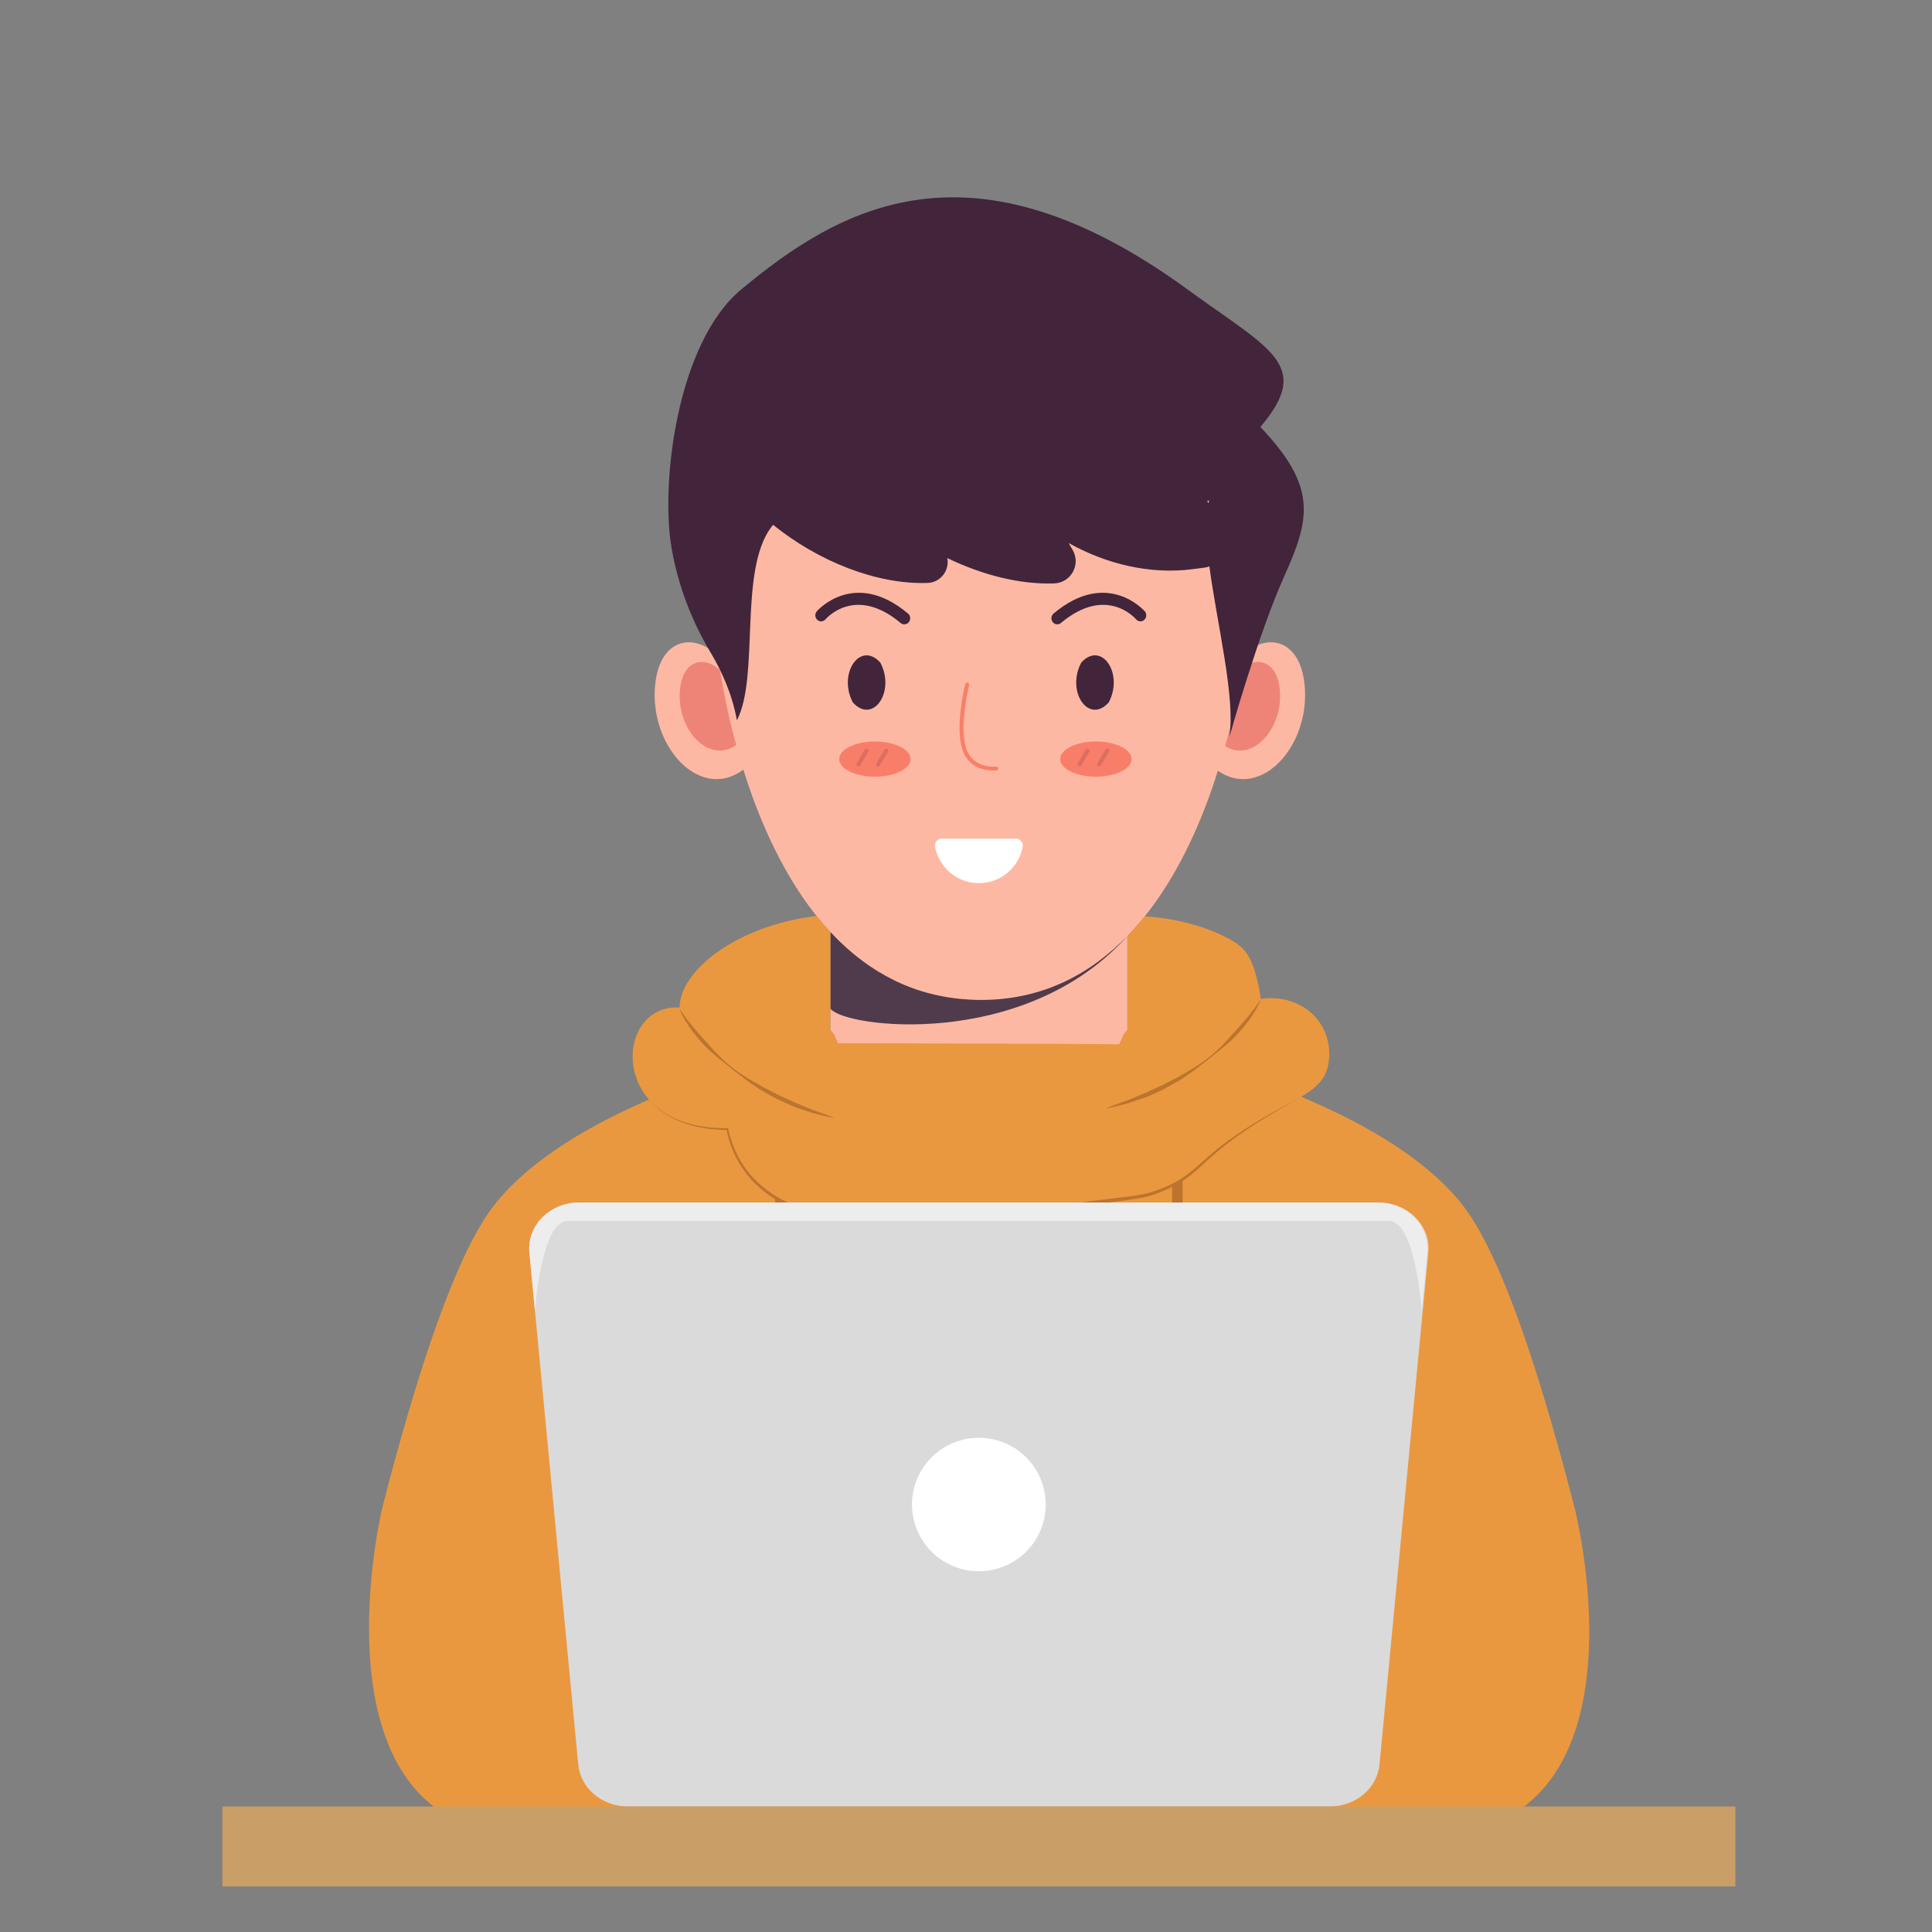 <svg xmlns="http://www.w3.org/2000/svg" xmlns:xlink="http://www.w3.org/1999/xlink" width="150" zoomAndPan="magnify" viewBox="0 0 112.5 112.5" height="150" preserveAspectRatio="xMidYMid meet" version="1.0"><rect x="0" y="0" width="112.5" height="112.5" fill="#808080" stroke="none"/><defs><g/><clipPath id="8150e12bb4"><path d="M 12.945 105 L 101.055 105 L 101.055 109.879 L 12.945 109.879 Z M 12.945 105 " clip-rule="nonzero"/></clipPath></defs><g fill="#000000" fill-opacity="1"><g transform="translate(90.508, 92.155)"><g><path d="M 0.516 0.016 C 0.441 0.016 0.383 -0.004 0.344 -0.047 C 0.301 -0.086 0.281 -0.141 0.281 -0.203 C 0.281 -0.273 0.301 -0.332 0.344 -0.375 C 0.383 -0.414 0.441 -0.438 0.516 -0.438 C 0.598 -0.438 0.66 -0.414 0.703 -0.375 C 0.742 -0.332 0.766 -0.281 0.766 -0.219 C 0.766 -0.145 0.742 -0.086 0.703 -0.047 C 0.66 -0.004 0.598 0.016 0.516 0.016 Z M 0.516 0.016 "/></g></g></g><path fill="#fdb8a3" d="M 48.609 60.352 C 49.664 62.898 52.129 64.543 54.887 64.543 L 59.113 64.543 C 61.871 64.543 64.336 62.898 65.391 60.352 C 65.449 60.211 65.539 60.094 65.648 60 L 65.648 53.711 L 48.352 53.711 L 48.352 60 C 48.461 60.094 48.551 60.211 48.609 60.352 Z M 48.609 60.352 " fill-opacity="1" fill-rule="nonzero"/><path fill="#fdb8a3" d="M 71.438 39.754 C 72.32 36.832 75.773 36.27 75.988 40.141 C 76.199 44.012 72.602 47.32 70.031 44.012 Z M 71.438 39.754 " fill-opacity="1" fill-rule="nonzero"/><path fill="#d83a3a" d="M 71.59 40.07 C 72.16 38.18 74.398 37.812 74.535 40.32 C 74.672 42.828 72.344 44.969 70.676 42.828 Z M 71.59 40.07 " fill-opacity="0.41" fill-rule="nonzero"/><path fill="#fdb8a3" d="M 42.676 39.754 C 41.793 36.832 38.34 36.27 38.129 40.141 C 37.918 44.012 41.512 47.32 44.086 44.012 Z M 42.676 39.754 " fill-opacity="1" fill-rule="nonzero"/><path fill="#d83a3a" d="M 42.527 40.07 C 41.953 38.18 39.719 37.812 39.582 40.32 C 39.445 42.828 41.773 44.969 43.438 42.828 Z M 42.527 40.07 " fill-opacity="0.41" fill-rule="nonzero"/><path fill="#fdb8a3" d="M 72.629 35.562 C 72.566 37 72.426 38.051 72.426 38.051 C 72.426 38.051 70.297 58.227 57.113 58.227 C 43.926 58.227 41.797 38.051 41.797 38.051 C 41.797 38.051 41.039 32.395 42.234 29.367 C 42.328 29.133 42.504 28.895 42.738 28.656 C 45.508 25.949 57.113 23.734 57.113 23.734 C 57.113 23.734 70.785 26.344 71.988 29.367 C 72.668 31.09 72.719 33.664 72.629 35.562 Z M 72.629 35.562 " fill-opacity="1" fill-rule="nonzero"/><path fill="#42253a" d="M 51.25 38.57 C 50.09 37.312 48.785 39.203 49.652 40.887 C 49.66 40.898 49.668 40.906 49.676 40.918 C 50.836 42.176 52.141 40.285 51.273 38.605 C 51.266 38.59 51.258 38.582 51.25 38.57 Z M 51.25 38.57 " fill-opacity="1" fill-rule="nonzero"/><path fill="#42253a" d="M 52.875 35.727 C 49.742 33.098 47.586 35.57 47.562 35.594 C 47.445 35.73 47.449 35.941 47.57 36.07 C 47.625 36.133 47.699 36.172 47.777 36.18 C 47.891 36.191 48 36.148 48.07 36.062 C 48.141 35.98 49.82 34.078 52.445 36.277 C 52.504 36.328 52.582 36.355 52.656 36.355 C 52.672 36.355 52.688 36.355 52.703 36.352 C 52.801 36.34 52.887 36.285 52.941 36.203 C 53.043 36.051 53.012 35.84 52.875 35.727 Z M 52.875 35.727 " fill-opacity="1" fill-rule="nonzero"/><path fill="#42253a" d="M 62.973 38.57 C 64.137 37.312 65.441 39.203 64.57 40.887 C 64.562 40.898 64.559 40.906 64.547 40.918 C 63.387 42.176 62.082 40.285 62.949 38.605 C 62.957 38.59 62.965 38.582 62.973 38.57 Z M 62.973 38.57 " fill-opacity="1" fill-rule="nonzero"/><path fill="#42253a" d="M 61.348 35.727 C 64.48 33.098 66.637 35.57 66.66 35.594 C 66.777 35.73 66.773 35.941 66.652 36.07 C 66.598 36.133 66.523 36.172 66.445 36.18 C 66.332 36.191 66.223 36.148 66.152 36.062 C 66.082 35.98 64.402 34.078 61.777 36.277 C 61.719 36.328 61.641 36.355 61.566 36.355 C 61.551 36.355 61.535 36.355 61.52 36.352 C 61.422 36.34 61.336 36.285 61.285 36.203 C 61.184 36.051 61.211 35.84 61.348 35.727 Z M 61.348 35.727 " fill-opacity="1" fill-rule="nonzero"/><path fill="#f97e69" d="M 57.859 44.871 C 57.445 44.871 56.391 44.758 56.031 43.625 C 55.605 42.273 56.18 39.93 56.207 39.832 C 56.223 39.77 56.281 39.73 56.344 39.746 C 56.406 39.762 56.445 39.824 56.43 39.887 C 56.422 39.91 55.844 42.266 56.25 43.555 C 56.641 44.789 57.98 44.641 57.996 44.637 C 58.059 44.629 58.117 44.676 58.125 44.738 C 58.133 44.801 58.086 44.855 58.023 44.863 C 58.02 44.867 57.957 44.871 57.859 44.871 Z M 57.859 44.871 " fill-opacity="1" fill-rule="nonzero"/><path fill="#ffffff" d="M 59.156 48.832 L 54.844 48.832 C 54.59 48.832 54.402 49.066 54.449 49.316 C 54.676 50.516 55.73 51.426 57 51.426 C 58.27 51.426 59.324 50.516 59.551 49.316 C 59.598 49.066 59.41 48.832 59.156 48.832 Z M 59.156 48.832 " fill-opacity="1" fill-rule="nonzero"/><path fill="#ea983f" d="M 91.75 88.066 L 91.754 88.062 C 91.68 87.773 91.605 87.48 91.527 87.191 C 91.527 87.188 91.527 87.184 91.527 87.184 C 91.469 86.965 91.41 86.746 91.355 86.527 C 91.352 86.523 91.352 86.52 91.352 86.516 C 91.293 86.301 91.238 86.086 91.18 85.871 C 91.176 85.859 91.172 85.848 91.172 85.836 C 91.113 85.629 91.059 85.418 91 85.211 C 90.996 85.191 90.992 85.176 90.988 85.156 C 90.93 84.953 90.875 84.754 90.82 84.551 C 90.816 84.531 90.809 84.508 90.801 84.484 C 90.746 84.289 90.691 84.09 90.637 83.895 C 90.629 83.867 90.621 83.84 90.613 83.816 C 90.559 83.625 90.508 83.434 90.453 83.242 C 90.441 83.207 90.434 83.176 90.426 83.145 C 90.371 82.961 90.316 82.773 90.266 82.59 C 90.254 82.555 90.242 82.516 90.23 82.477 C 90.18 82.301 90.125 82.121 90.074 81.945 C 90.062 81.902 90.047 81.859 90.035 81.816 C 89.984 81.648 89.934 81.477 89.883 81.305 C 89.867 81.258 89.852 81.211 89.836 81.16 C 89.789 80.996 89.738 80.832 89.688 80.672 C 89.672 80.621 89.656 80.57 89.641 80.52 C 89.59 80.359 89.539 80.199 89.492 80.043 C 89.473 79.988 89.457 79.93 89.438 79.875 C 89.391 79.723 89.34 79.574 89.293 79.426 C 89.273 79.363 89.254 79.301 89.234 79.242 C 89.188 79.098 89.141 78.953 89.094 78.812 C 89.074 78.75 89.051 78.691 89.031 78.629 C 88.984 78.488 88.938 78.352 88.891 78.211 C 88.867 78.145 88.848 78.082 88.824 78.016 C 88.777 77.883 88.734 77.754 88.688 77.625 C 88.664 77.551 88.641 77.484 88.613 77.414 C 88.57 77.289 88.527 77.164 88.484 77.043 C 88.457 76.973 88.43 76.902 88.406 76.832 C 88.363 76.711 88.32 76.594 88.277 76.477 C 88.25 76.402 88.223 76.328 88.195 76.258 C 88.152 76.145 88.109 76.035 88.07 75.922 C 88.039 75.848 88.012 75.777 87.984 75.703 C 87.941 75.594 87.902 75.488 87.859 75.383 C 87.828 75.309 87.801 75.238 87.773 75.164 C 87.73 75.062 87.691 74.957 87.648 74.859 C 87.617 74.785 87.59 74.711 87.559 74.637 C 87.52 74.543 87.477 74.445 87.438 74.352 C 87.406 74.273 87.375 74.199 87.34 74.125 C 87.301 74.035 87.266 73.945 87.227 73.859 C 87.191 73.781 87.16 73.711 87.125 73.633 C 87.086 73.551 87.051 73.465 87.012 73.383 C 86.977 73.309 86.941 73.234 86.906 73.16 C 86.871 73.082 86.836 73.004 86.797 72.93 C 86.762 72.852 86.727 72.781 86.688 72.707 C 86.652 72.633 86.617 72.562 86.582 72.492 C 86.547 72.418 86.508 72.348 86.473 72.277 C 86.438 72.211 86.402 72.141 86.367 72.074 C 86.328 72 86.289 71.93 86.25 71.859 C 86.219 71.801 86.184 71.738 86.152 71.68 C 86.113 71.609 86.07 71.539 86.031 71.469 C 86 71.418 85.969 71.359 85.938 71.309 C 85.891 71.234 85.848 71.168 85.805 71.098 C 85.777 71.051 85.75 71.004 85.719 70.957 C 85.672 70.887 85.625 70.816 85.582 70.75 C 85.555 70.711 85.527 70.668 85.504 70.633 C 85.43 70.527 85.359 70.426 85.285 70.328 C 84.344 69.074 83.062 67.949 81.602 66.953 C 81.238 66.703 80.863 66.461 80.477 66.23 C 79.902 65.879 79.305 65.547 78.699 65.23 C 78.094 64.918 77.477 64.621 76.855 64.34 C 76.477 64.168 76.094 64 75.715 63.84 C 74.957 63.52 74.203 63.23 73.469 62.961 C 73.102 62.828 72.742 62.699 72.387 62.578 C 72.117 62.488 71.848 62.398 71.574 62.309 C 71.117 62.164 70.66 62.023 70.215 61.891 C 69.504 61.68 68.824 61.492 68.234 61.336 C 68.16 61.312 68.09 61.297 68.02 61.277 C 66.957 60.996 66.234 60.824 66.234 60.824 C 66.191 60.816 65.629 60.809 64.727 60.801 C 64.562 60.797 64.387 60.797 64.199 60.797 C 63.641 60.793 62.992 60.789 62.281 60.785 C 61.922 60.781 61.551 60.781 61.168 60.781 C 60.91 60.777 60.652 60.777 60.387 60.777 C 59.59 60.773 58.754 60.77 57.91 60.77 C 57.629 60.766 57.348 60.766 57.066 60.766 C 52.555 60.75 48.074 60.746 48.074 60.746 C 48.074 60.746 47.934 60.777 47.668 60.836 C 47.406 60.895 47.023 60.984 46.543 61.105 L 46.535 61.105 C 46.094 61.215 45.57 61.352 44.98 61.516 C 44.785 61.57 44.582 61.629 44.371 61.688 C 43.953 61.812 43.508 61.945 43.043 62.09 C 42.809 62.164 42.574 62.242 42.332 62.32 C 42.09 62.398 41.844 62.48 41.594 62.566 C 41.25 62.684 40.902 62.809 40.547 62.938 C 40.188 63.066 39.828 63.203 39.465 63.344 C 38.738 63.625 37.996 63.93 37.258 64.262 C 36.207 64.73 35.164 65.25 34.164 65.82 C 33.961 65.938 33.766 66.051 33.566 66.172 C 32.98 66.523 32.41 66.898 31.871 67.289 C 30.969 67.941 30.145 68.645 29.441 69.398 C 29.16 69.699 28.898 70.012 28.656 70.332 C 28.012 71.191 27.363 72.395 26.727 73.84 C 26.586 74.16 26.445 74.492 26.305 74.836 C 26.164 75.18 26.023 75.531 25.887 75.895 C 25.816 76.078 25.746 76.262 25.68 76.449 C 25.539 76.82 25.402 77.203 25.266 77.59 C 25.199 77.785 25.133 77.98 25.062 78.18 C 24.93 78.578 24.793 78.98 24.66 79.391 C 23.797 82.059 22.98 84.984 22.246 87.852 C 22.25 87.859 18.82 102.211 26.531 105.988 C 32.84 109.074 50.297 109.016 57 108.867 C 63.703 109.016 81.156 109.074 87.465 105.988 C 94.777 102.406 92.164 89.848 91.75 88.066 Z M 91.75 88.066 " fill-opacity="1" fill-rule="nonzero"/><path fill="#f97e69" d="M 53.023 44.203 C 53.023 44.336 52.973 44.469 52.867 44.594 C 52.762 44.719 52.609 44.832 52.414 44.926 C 52.219 45.023 51.996 45.098 51.742 45.148 C 51.484 45.199 51.223 45.227 50.945 45.227 C 50.672 45.227 50.406 45.199 50.152 45.148 C 49.895 45.098 49.672 45.023 49.477 44.926 C 49.281 44.832 49.133 44.719 49.027 44.594 C 48.922 44.469 48.867 44.336 48.867 44.203 C 48.867 44.066 48.922 43.934 49.027 43.809 C 49.133 43.684 49.281 43.574 49.477 43.477 C 49.672 43.383 49.895 43.309 50.152 43.254 C 50.406 43.203 50.672 43.176 50.945 43.176 C 51.223 43.176 51.484 43.203 51.742 43.254 C 51.996 43.309 52.219 43.383 52.414 43.477 C 52.609 43.574 52.762 43.684 52.867 43.809 C 52.973 43.934 53.023 44.066 53.023 44.203 Z M 53.023 44.203 " fill-opacity="1" fill-rule="nonzero"/><path fill="#dd6e5f" d="M 49.988 44.633 C 49.969 44.633 49.945 44.629 49.926 44.617 C 49.871 44.586 49.852 44.512 49.887 44.453 L 50.359 43.645 C 50.391 43.59 50.465 43.57 50.523 43.605 C 50.582 43.637 50.598 43.711 50.566 43.766 L 50.09 44.574 C 50.07 44.613 50.027 44.633 49.988 44.633 Z M 49.988 44.633 " fill-opacity="1" fill-rule="nonzero"/><path fill="#dd6e5f" d="M 51.133 44.633 C 51.113 44.633 51.09 44.629 51.07 44.617 C 51.016 44.586 50.996 44.512 51.031 44.453 L 51.504 43.645 C 51.535 43.59 51.609 43.57 51.668 43.605 C 51.723 43.637 51.742 43.711 51.711 43.766 L 51.234 44.574 C 51.215 44.613 51.172 44.633 51.133 44.633 Z M 51.133 44.633 " fill-opacity="1" fill-rule="nonzero"/><path fill="#f97e69" d="M 65.891 44.203 C 65.891 44.336 65.84 44.469 65.734 44.594 C 65.629 44.719 65.477 44.832 65.281 44.926 C 65.09 45.023 64.863 45.098 64.609 45.148 C 64.355 45.199 64.09 45.227 63.812 45.227 C 63.539 45.227 63.273 45.199 63.02 45.148 C 62.766 45.098 62.539 45.023 62.344 44.926 C 62.148 44.832 62 44.719 61.895 44.594 C 61.789 44.469 61.734 44.336 61.734 44.203 C 61.734 44.066 61.789 43.934 61.895 43.809 C 62 43.684 62.148 43.574 62.344 43.477 C 62.539 43.383 62.766 43.309 63.02 43.254 C 63.273 43.203 63.539 43.176 63.812 43.176 C 64.09 43.176 64.355 43.203 64.609 43.254 C 64.863 43.309 65.09 43.383 65.281 43.477 C 65.477 43.574 65.629 43.684 65.734 43.809 C 65.84 43.934 65.891 44.066 65.891 44.203 Z M 65.891 44.203 " fill-opacity="1" fill-rule="nonzero"/><path fill="#dd6e5f" d="M 62.855 44.633 C 62.836 44.633 62.816 44.629 62.797 44.617 C 62.738 44.586 62.719 44.512 62.754 44.453 L 63.227 43.645 C 63.262 43.59 63.332 43.57 63.391 43.605 C 63.449 43.637 63.469 43.711 63.434 43.766 L 62.961 44.574 C 62.938 44.613 62.898 44.633 62.855 44.633 Z M 62.855 44.633 " fill-opacity="1" fill-rule="nonzero"/><path fill="#dd6e5f" d="M 64 44.633 C 63.98 44.633 63.961 44.629 63.941 44.617 C 63.883 44.586 63.863 44.512 63.898 44.453 L 64.371 43.645 C 64.406 43.59 64.477 43.57 64.535 43.605 C 64.594 43.637 64.613 43.711 64.578 43.766 L 64.105 44.574 C 64.082 44.613 64.043 44.633 64 44.633 Z M 64 44.633 " fill-opacity="1" fill-rule="nonzero"/><path fill="#4f3b4b" d="M 57.113 58.227 C 56.895 58.227 56.676 58.219 56.461 58.207 C 56.391 58.203 56.324 58.195 56.254 58.191 C 56.109 58.184 55.965 58.172 55.824 58.156 C 55.742 58.148 55.664 58.137 55.586 58.129 C 55.457 58.109 55.328 58.094 55.203 58.074 C 55.121 58.062 55.043 58.047 54.965 58.031 C 54.84 58.008 54.715 57.984 54.594 57.957 C 54.52 57.941 54.441 57.926 54.367 57.906 C 54.242 57.879 54.117 57.844 53.996 57.812 C 53.926 57.793 53.859 57.773 53.789 57.754 C 53.656 57.715 53.527 57.672 53.395 57.629 C 53.34 57.609 53.285 57.594 53.234 57.574 C 53.059 57.512 52.887 57.445 52.719 57.375 C 52.711 57.371 52.699 57.371 52.691 57.367 C 52.508 57.289 52.328 57.207 52.148 57.125 C 52.129 57.113 52.113 57.105 52.094 57.094 C 51.941 57.02 51.789 56.941 51.637 56.859 C 51.598 56.84 51.559 56.816 51.52 56.793 C 51.391 56.723 51.262 56.648 51.141 56.574 C 51.094 56.547 51.051 56.52 51.008 56.492 C 50.887 56.414 50.77 56.336 50.652 56.258 C 50.609 56.23 50.57 56.203 50.527 56.172 C 50.406 56.09 50.289 56.004 50.172 55.914 C 50.137 55.891 50.102 55.863 50.07 55.836 C 49.941 55.738 49.812 55.637 49.691 55.535 C 49.668 55.516 49.648 55.5 49.629 55.484 C 49.176 55.105 48.754 54.699 48.352 54.266 L 48.352 58.723 C 49.086 59.84 59.66 61.203 65.648 54.5 C 63.512 56.703 60.73 58.227 57.113 58.227 Z M 57.113 58.227 " fill-opacity="1" fill-rule="nonzero"/><path fill="#bc742e" d="M 36.762 76.914 C 36.723 78.801 36.602 80.684 36.414 82.559 L 34.848 91.867 C 34.766 92.223 34.68 92.574 34.59 92.926 C 34.246 94.281 33.859 95.629 33.438 96.961 C 33.793 97.168 34.145 97.371 34.504 97.566 C 36.168 92.363 37.242 86.98 37.711 81.539 C 37.844 80 37.926 78.457 37.961 76.914 C 37.977 76.145 36.781 76.145 36.762 76.914 Z M 36.762 76.914 " fill-opacity="1" fill-rule="nonzero"/><path fill="#bc742e" d="M 79.41 92.926 C 79.32 92.574 79.234 92.223 79.148 91.867 L 77.586 82.559 C 77.395 80.684 77.277 78.801 77.234 76.914 C 77.219 76.145 76.02 76.145 76.035 76.914 C 76.07 78.457 76.152 80 76.285 81.539 C 76.758 87.004 77.84 92.414 79.516 97.641 C 79.52 97.645 79.523 97.648 79.523 97.656 C 79.883 97.461 80.238 97.262 80.59 97.059 C 80.156 95.691 79.762 94.312 79.41 92.926 Z M 79.41 92.926 " fill-opacity="1" fill-rule="nonzero"/><path fill="#42253a" d="M 73.391 24.863 C 76.465 21.25 73.953 20.359 69.168 16.867 C 56.48 7.613 48.844 12.133 43.164 16.852 C 39.43 19.953 38.449 28.121 39.105 31.902 C 39.109 31.93 39.113 31.953 39.117 31.98 C 39.492 34.102 40.266 36.133 41.371 37.984 C 41.949 38.945 42.625 40.34 42.91 41.945 C 44.238 39.379 43.004 33.309 44.883 30.73 C 44.926 30.672 44.973 30.617 45.016 30.559 C 47.641 32.68 51.035 34.043 54.008 33.945 C 54.781 33.918 55.301 33.203 55.16 32.496 C 57.199 33.484 59.379 34.039 61.379 33.973 C 62.348 33.941 62.941 32.902 62.477 32.055 L 62.43 31.973 C 62.363 31.855 62.297 31.738 62.227 31.621 C 64.434 32.855 66.965 33.453 69.402 33.148 L 70.125 33.055 C 70.23 33.043 70.328 33.016 70.422 32.98 C 70.871 36.348 71.941 40.602 71.59 42.906 C 71.59 42.906 73.258 36.945 74.766 33.59 C 76.273 30.238 76.75 28.383 73.391 24.863 Z M 70.363 29.301 C 70.344 29.258 70.32 29.211 70.297 29.168 C 70.336 29.156 70.367 29.145 70.406 29.133 C 70.391 29.184 70.379 29.242 70.363 29.301 Z M 70.363 29.301 " fill-opacity="1" fill-rule="nonzero"/><path fill="#ea983f" d="M 76.766 59.43 C 76.027 58.449 74.738 57.969 73.414 58.164 C 73.391 57.98 73.352 57.715 73.281 57.398 C 73.16 56.863 73 56.137 72.645 55.59 C 72.402 55.211 72.023 54.855 71.062 54.414 C 70.258 54.047 68.793 53.5 66.656 53.359 C 66.504 53.551 66.34 53.746 66.164 53.945 C 65.996 54.137 65.824 54.324 65.648 54.504 L 65.648 60 C 65.539 60.094 65.449 60.211 65.391 60.352 C 64.336 62.898 61.871 64.543 59.113 64.543 L 57.012 64.543 L 57 64.547 L 56.988 64.543 L 54.887 64.543 C 52.129 64.543 49.664 62.898 48.609 60.352 C 48.551 60.211 48.461 60.094 48.352 60 L 48.352 54.266 C 48.074 53.969 47.805 53.656 47.551 53.336 C 42.816 53.914 39.582 56.555 39.574 58.668 C 35.703 58.445 35.367 65.785 42.352 65.746 C 42.48 66.359 42.762 67.297 43.438 68.199 C 46.145 71.805 52.527 71.336 55.852 71.094 C 57.422 70.977 56.848 70.895 62.367 70.188 C 66.105 69.711 66.457 69.738 67.441 69.375 C 69.93 68.449 69.562 67.57 73.328 65.27 C 75.68 63.828 76.953 63.508 77.309 62.145 C 77.535 61.273 77.367 60.23 76.766 59.43 Z M 76.766 59.43 " fill-opacity="1" fill-rule="nonzero"/><path fill="#bc742e" d="M 39.598 58.785 C 40.121 59.559 40.73 60.258 41.363 60.938 L 41.594 61.195 L 41.84 61.445 C 42.004 61.609 42.164 61.777 42.348 61.926 C 42.527 62.074 42.703 62.227 42.895 62.359 C 43.086 62.492 43.281 62.617 43.477 62.746 C 43.672 62.871 43.883 62.977 44.082 63.098 L 44.383 63.273 L 44.691 63.434 L 45.309 63.75 C 45.523 63.844 45.73 63.941 45.941 64.039 L 46.258 64.188 L 46.578 64.32 L 47.227 64.586 C 47.656 64.758 48.102 64.898 48.535 65.074 L 48.531 65.098 C 48.074 65 47.613 64.898 47.164 64.762 C 46.723 64.602 46.262 64.477 45.84 64.27 C 45.625 64.172 45.41 64.074 45.199 63.973 L 44.582 63.629 L 44.273 63.453 L 43.98 63.258 C 43.785 63.125 43.59 62.996 43.402 62.855 C 43.215 62.711 43.035 62.562 42.844 62.426 C 42.656 62.285 42.484 62.125 42.297 61.984 C 42.109 61.844 41.93 61.691 41.75 61.543 C 41.566 61.395 41.391 61.238 41.219 61.074 C 40.551 60.418 39.961 59.656 39.574 58.797 Z M 73.391 58.227 C 72.867 59 72.258 59.699 71.625 60.375 L 71.395 60.633 L 71.148 60.883 C 70.984 61.047 70.824 61.219 70.641 61.363 C 70.461 61.512 70.285 61.664 70.094 61.797 C 69.902 61.934 69.703 62.055 69.512 62.184 C 69.312 62.309 69.105 62.414 68.906 62.535 L 68.605 62.711 L 67.68 63.191 C 67.465 63.281 67.254 63.379 67.043 63.477 L 66.73 63.625 L 66.406 63.758 L 65.762 64.023 C 65.328 64.195 64.887 64.336 64.449 64.516 L 64.457 64.539 C 64.914 64.438 65.375 64.336 65.824 64.199 C 66.266 64.039 66.723 63.918 67.148 63.711 C 67.363 63.613 67.578 63.516 67.789 63.414 L 68.406 63.066 L 68.715 62.895 L 69.008 62.695 C 69.203 62.566 69.398 62.434 69.586 62.293 C 69.773 62.148 69.953 62 70.145 61.863 C 70.332 61.723 70.504 61.566 70.691 61.422 C 70.879 61.281 71.055 61.129 71.238 60.98 C 71.422 60.836 71.598 60.676 71.77 60.516 C 72.438 59.855 73.027 59.098 73.414 58.234 Z M 73.391 58.227 " fill-opacity="1" fill-rule="nonzero"/><path fill="#bc742e" d="M 45.133 83.207 C 44.508 83.398 44.035 84.152 44.035 85.055 C 44.035 86.102 44.664 86.953 45.441 86.953 C 46.215 86.953 46.844 86.102 46.844 85.055 C 46.844 84.152 46.375 83.398 45.746 83.207 L 45.746 70.062 C 45.535 69.957 45.332 69.844 45.133 69.719 Z M 45.133 83.207 " fill-opacity="1" fill-rule="nonzero"/><path fill="#bc742e" d="M 68.25 83.207 C 67.625 83.398 67.156 84.152 67.156 85.055 C 67.156 86.102 67.781 86.953 68.559 86.953 C 69.332 86.953 69.961 86.102 69.961 85.055 C 69.961 84.152 69.492 83.398 68.863 83.207 L 68.863 68.676 C 68.68 68.797 68.48 68.914 68.25 69.027 Z M 68.25 83.207 " fill-opacity="1" fill-rule="nonzero"/><path fill="#bc742e" d="M 37.789 64.027 C 38.348 64.656 39.086 65.102 39.883 65.355 C 40.676 65.617 41.516 65.699 42.348 65.691 L 42.395 65.691 L 42.402 65.734 C 42.574 66.492 42.863 67.23 43.297 67.875 C 43.512 68.199 43.766 68.492 44.039 68.77 C 44.32 69.035 44.617 69.281 44.941 69.496 C 45.59 69.926 46.309 70.246 47.051 70.477 C 47.793 70.715 48.562 70.867 49.336 70.973 C 50.887 71.176 52.461 71.176 54.023 71.094 C 54.805 71.051 55.594 71 56.371 70.93 C 56.758 70.891 57.141 70.824 57.531 70.758 L 58.699 70.574 C 60.254 70.344 61.816 70.148 63.379 69.957 L 65.719 69.672 C 66.105 69.617 66.492 69.566 66.867 69.465 C 67.238 69.367 67.605 69.223 67.961 69.07 C 68.32 68.918 68.656 68.727 68.977 68.504 C 69.293 68.285 69.59 68.027 69.883 67.766 C 70.465 67.238 71.07 66.727 71.715 66.277 C 72.359 65.82 73.027 65.406 73.707 65.008 C 74.387 64.613 75.09 64.258 75.77 63.863 C 75.098 64.273 74.406 64.645 73.734 65.055 C 73.062 65.465 72.406 65.891 71.777 66.359 C 71.145 66.824 70.551 67.332 69.977 67.871 C 69.688 68.133 69.391 68.398 69.066 68.633 C 68.742 68.863 68.395 69.062 68.031 69.223 C 67.668 69.387 67.301 69.535 66.914 69.645 C 66.527 69.75 66.137 69.809 65.746 69.867 C 64.965 69.977 64.184 70.062 63.402 70.164 C 61.844 70.363 60.285 70.566 58.73 70.801 L 57.57 70.992 C 57.184 71.055 56.793 71.125 56.395 71.164 C 55.605 71.238 54.824 71.285 54.035 71.324 C 52.461 71.398 50.875 71.391 49.309 71.18 C 47.746 70.969 46.172 70.539 44.848 69.641 C 44.516 69.414 44.211 69.156 43.926 68.879 C 43.652 68.59 43.395 68.285 43.18 67.953 C 42.742 67.285 42.449 66.531 42.297 65.758 L 42.352 65.801 C 41.508 65.789 40.66 65.688 39.863 65.406 C 39.066 65.133 38.332 64.668 37.789 64.027 Z M 37.789 64.027 " fill-opacity="1" fill-rule="nonzero"/><path fill="#dadada" d="M 77.434 105.191 L 36.566 105.191 C 35.059 105.191 33.805 104.133 33.672 102.75 L 30.828 72.934 C 30.68 71.371 32.02 70.023 33.723 70.023 L 80.277 70.023 C 81.98 70.023 83.32 71.371 83.168 72.934 L 80.328 102.75 C 80.195 104.133 78.938 105.191 77.434 105.191 Z M 77.434 105.191 " fill-opacity="1" fill-rule="nonzero"/><g clip-path="url(#8150e12bb4)"><path fill="#ca9e67" d="M 12.949 105.191 L 101.051 105.191 L 101.051 109.844 L 12.949 109.844 Z M 12.949 105.191 " fill-opacity="1" fill-rule="nonzero"/></g><path fill="#ffffff" d="M 60.891 87.609 C 60.891 88.121 60.793 88.617 60.594 89.094 C 60.398 89.57 60.117 89.992 59.75 90.355 C 59.387 90.719 58.965 91 58.488 91.199 C 58.012 91.395 57.516 91.492 57 91.492 C 56.484 91.492 55.988 91.395 55.508 91.199 C 55.031 91 54.613 90.719 54.246 90.355 C 53.883 89.992 53.602 89.57 53.402 89.094 C 53.207 88.617 53.105 88.121 53.105 87.609 C 53.105 87.094 53.207 86.598 53.402 86.121 C 53.602 85.645 53.883 85.223 54.246 84.859 C 54.613 84.496 55.031 84.215 55.508 84.02 C 55.988 83.82 56.484 83.723 57 83.723 C 57.516 83.723 58.012 83.82 58.488 84.02 C 58.965 84.215 59.387 84.496 59.75 84.859 C 60.117 85.223 60.398 85.645 60.594 86.121 C 60.793 86.598 60.891 87.094 60.891 87.609 Z M 60.891 87.609 " fill-opacity="1" fill-rule="nonzero"/><path fill="#ededed" d="M 80.215 70.023 L 33.723 70.023 C 32.02 70.023 30.68 71.367 30.828 72.934 L 31.152 76.336 C 31.152 76.336 31.488 71.184 33.027 71.094 L 80.91 71.094 C 82.449 71.184 82.785 76.336 82.785 76.336 L 83.109 72.934 C 83.258 71.371 81.922 70.023 80.215 70.023 Z M 80.215 70.023 " fill-opacity="1" fill-rule="nonzero"/></svg>